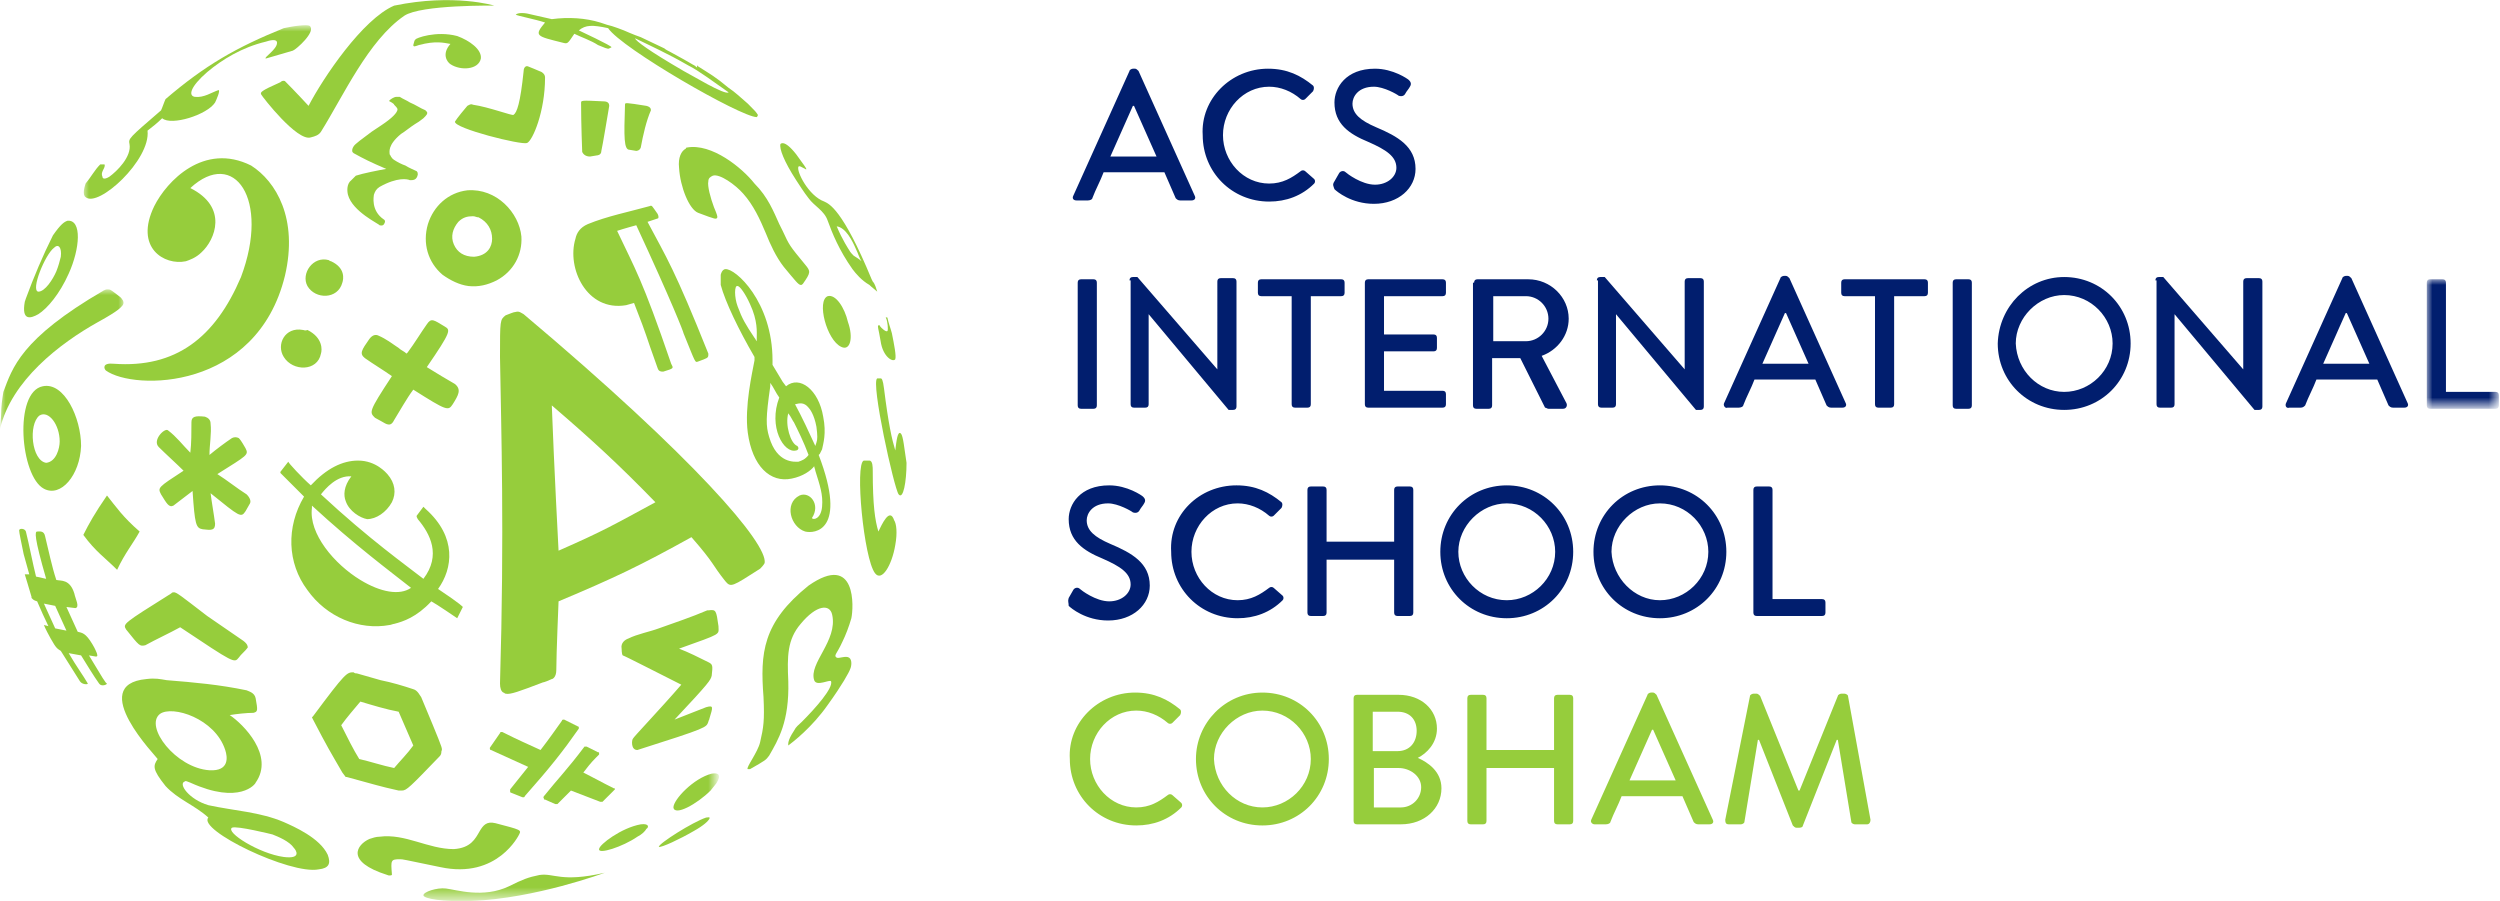 <svg xmlns="http://www.w3.org/2000/svg" xml:space="preserve" id="Layer_1" x="0" y="0" enable-background="new 0 0 222 80" version="1.1" viewBox="0 0 222 80"><style>.st0,.st1{fill-rule:evenodd;clip-rule:evenodd;fill:#96cd3c}.st1{fill:#fff;filter:url(#Adobe_OpacityMaskFilter)}.st2{mask:url(#mask0_1046_27895_00000091731331774055142060000006047801122804610235_)}.st4{mask:url(#mask1_1046_27895_00000178206508074278963860000012443982626336730296_)}.st5{fill-rule:evenodd;clip-rule:evenodd;fill:#011e6e}.st7{mask:url(#mask2_1046_27895_00000135674818610985770920000012995009909920755077_)}</style><path d="M53.3 71.2h.2l1-1 .1-.1c0-.1 0-.1-.1-.1-1.2-.6-1.7-.9-2.7-1.4.3-.4.7-.9 1.1-1.3l.3-.3v-.1c0-.1 0-.1-.1-.1l-1-.5h-.2c-1.5 2-2.4 2.9-3.6 4.4 0 0-.1.1 0 .2 0 .1 0 .1.1.1l.9.4h.2l1-1 .2-.2" class="st0"/><defs><filter id="Adobe_OpacityMaskFilter" width="56.4" height="77.7" x="7.4" y="2.3" filterUnits="userSpaceOnUse"><feColorMatrix values="1 0 0 0 0 0 1 0 0 0 0 0 1 0 0 0 0 0 1 0"/></filter></defs><mask id="mask0_1046_27895_00000091731331774055142060000006047801122804610235_" width="56.4" height="77.7" x="7.4" y="2.3" maskUnits="userSpaceOnUse"><path d="M7.4 2.3h56.4V80H7.4V2.3z" class="st1"/></mask><g class="st2"><path d="M13.1 11.6c.4-.3.9-.7 1.3-1.1.8.7 4-.3 4.7-1.4.1-.2.5-1.1.3-1.1-.6.2-1.3.7-2.1.6-.6-.1-.4-.9 1.1-2.2 1.3-1.1 3.1-2.2 5.2-2.7.3-.1 1-.3 1 .1 0 .6-1.2 1.3-1 1.4l2.4-.7c.3-.1 2.1-1.7 1.5-2.2-.1-.1-.9-.1-2.3.2-4.2 1.7-7 3.3-10.5 6.3-.1.2-.3.8-.4 1-2.9 2.5-2.9 2.5-2.8 3 .2 1.1-1.1 2.4-1.8 2.9-.5.3-.6.1-.6 0-.2-.4.2-.7.2-1 0-.1 0-.1-.1-.1H8.9c-.5.5-.8 1.1-1.3 1.7-.1.3-.3 1 0 1.2 1.1 1 5.8-3.3 5.5-5.9zm50.1 57.1c-1.6.4-3.4 2.3-3.4 3 .1.8 2.1-.3 3.3-1.5.1-.1.3-.4.4-.5.1-.1.9-1.2-.3-1zm-17.1 5.4c.2-.4.2-.4-2.1-1-.8-.2-1.1.2-1.4.7-.4.7-.8 1.5-2.3 1.6-2.3 0-4.3-1.4-6.6-1.1-.3 0-.6.1-.9.2-1.1.5-2.2 2 1.6 3.2.2.1.4 0 .4 0v-.1c-.1-1.2-.1-1.3.7-1.3.3 0 .2 0 3.6.7 5.1 1.1 7-2.9 7-2.9zm1.8 3.6c-1 .2-1.5.4-2.7 1-2.3 1.1-4.7.3-5.6.2-.8-.1-2 .3-2 .6s1.7.6 4.3.5c5.6-.2 11.8-2.5 11.8-2.5-3.9.9-4.5 0-5.8.2zm9-4.5c-1.7.3-3.7 1.8-3.7 2.2-.1.5 2.1-.2 3.4-1.1.4-.2.7-.5.8-.7.2-.1.3-.5-.5-.4zm5.8-.6c-1.2.4-4.2 2.3-4.2 2.6.2.1 1.9-.7 3.1-1.4.9-.5 1.3-.9 1.4-1.1.1-.2-.2-.1-.3-.1zm-12.6-8.7c-.1 0-.2 0-.2.1-.5.7-1.2 1.7-1.9 2.6-1.5-.7-1.6-.7-3.4-1.6-.1 0-.2 0-.2.1l-.9 1.3v.1s0 .1.1.1c1.3.6 2 .9 3.3 1.5-.5.6-1.1 1.4-1.6 2v.2c0 .1.1.1.1.1l1 .4h.1s.1 0 .1-.1c2.3-2.6 3.4-4 4.8-6v-.1s0-.1-.1-.1l-1.2-.6z" class="st0"/></g><path d="m72.5 39.3-.1.3c-.5-1.1-1.2-2.6-1.8-3.7.4-.1.8-.2 1.2.3.1.1.5.6.7 1.7.1.8.1 1.1 0 1.4zM70.9 41c-.3 0-1.9.2-2.6-2.2-.3-1-.3-1.7.1-4.5V34c.3.4.5.9.8 1.3-1 2.6.4 5 1.5 4.7.1 0 .2-.1.2-.2s-.1-.2-.1-.2c-.6-.2-1.1-1.9-.8-2.9.3.4.4.7.5.8.3.6.9 1.8 1.3 2.9-.3.4-.6.5-.9.6zm-3.7-11v.3c-.1-.1-.1-.2-.2-.3-.8-1.2-1.1-1.7-1.5-2.8-.3-.8-.3-1.9 0-1.8.2 0 .7.7 1.1 1.6.7 1.5.6 2.5.6 3zm5.5 10.4.1-.1.2-.4c.1-.5.4-1.4.1-2.9-.4-2.4-2.1-3.7-3.3-2.7l-.3-.4-.9-1.5V32c0-5.2-3.3-8.2-4.2-8.1-.1 0-.3.1-.4.5V25.3c.4 1.5 1.6 4 3 6.4v.3c-.2 1.1-.9 4.1-.6 6.4.4 3 2 4.5 3.9 4.1 1-.2 1.7-.7 2-1.1 0 .1.1.3.1.4.4 1.3.7 2.1.6 3.2-.1 1.1-.8 1.2-.9 1 .8-1.2-.2-2.4-1.1-2-1.4.7-.8 2.8.5 3.2.8.2 3.8 0 1.2-6.8zM43.7 21.2c0 .7-.4 1.5-1.6 1.6-.9 0-1.5-.4-1.8-1.1-.3-.7-.1-1.4.4-2 .4-.4.8-.5 1.3-.5.2 0 .3.1.5.1.8.4 1.2 1.1 1.2 1.9zm2.6-.2c-.2-2.1-2.2-4.3-4.8-4.1-1.7.2-3 1.4-3.5 3-.5 1.7 0 3.4 1.3 4.5.7.5 1.5.9 2.3 1 .9.1 1.7-.1 2.5-.5 1.5-.8 2.3-2.3 2.2-3.9zM52.4 13.9l.6-.1s.4 0 .4-.4c.1-.4.6-3.4.7-4 0-.2-.1-.4-.5-.4-2.1-.1-2-.1-2 .2 0 1.8.1 4.3.1 4.3.1.2.3.4.7.4zM56.5 13.4s.3 0 .4-.3c.2-1.1.5-2.4.9-3.3 0-.1 0-.3-.4-.4-1.9-.3-1.9-.3-1.9-.1-.1 2.9-.1 4 .4 4l.6.1zM41.5 9.4c-.1.1-1 1.2-1.1 1.4-.1.6 5.9 2.1 6.4 1.9.5-.2 1.6-2.8 1.6-5.8 0-.1 0-.3-.3-.5-.2-.1-1.2-.5-1.2-.5-.2-.1-.4.1-.4.4-.3 2.9-.6 3.7-.9 3.9-.1.1-2.2-.7-3.6-.9-.2-.1-.3 0-.5.1zM21.8 45.4c.1-.2.3-.5.4-.7.1-.2 0-.5-.3-.8-.8-.5-1.8-1.3-2.6-1.8 2.7-1.7 2.8-1.7 2.5-2.3-.4-.7-.5-.8-.6-.9-.2-.1-.4-.1-.6 0-.6.4-1.4 1-2 1.5 0-.9.2-1.9.1-2.8 0-.3-.2-.5-.5-.6-.9-.1-1.2 0-1.2.5 0 .8 0 1.9-.1 2.7-.7-.7-1.2-1.4-2-2-.3-.2-1.4.9-.8 1.5.6.6 1.6 1.5 2.2 2.1-2.3 1.5-2.3 1.5-2 2.1.5.8.7 1.2 1.1 1 .5-.4 1.2-.9 1.7-1.3.2 3 .3 3.3.9 3.4.8.1 1.1.1 1.1-.5-.1-.8-.3-1.9-.4-2.7 2.6 2.1 2.7 2.2 3.1 1.6zM39.5 29c-1-.6-1.2-.8-1.6-.2-.5.7-1.1 1.7-1.7 2.5l-.1.1c-.2-.2-.5-.3-.7-.5-.6-.4-1.1-.8-1.8-1.1-.2-.1-.5-.1-.8.3-.7 1-.9 1.3-.4 1.7.7.5 1.7 1.1 2.4 1.6-2.1 3.2-2 3.2-1.5 3.7.4.2.7.4.9.5.4.2.6.1.8-.3.5-.8 1.1-1.9 1.7-2.7 3 1.9 3.1 1.9 3.5 1.3.5-.8.8-1.3.2-1.8-.7-.4-1.7-1-2.5-1.5 2.2-3.2 2.1-3.3 1.6-3.6zM40 5.7c.9.6 2.5.5 2.7-.5.1-.8-1-1.6-2.1-2-1.9-.5-3.7.2-3.7.3-.1.1-.1.1-.2.5 0 .2.2.1.5 0 1.5-.4 2.2-.2 2.8-.1-.8.9-.3 1.6 0 1.8zM31.2 16c-.4.3-.4.9-.3 1.3.4 1.5 2.8 2.6 2.8 2.7 0 0 .3.1.4-.1.2-.3 0-.4 0-.4-1.2-.8-.9-2.1-.9-2.2.1-.3.2-.5.5-.7 1.6-.9 2.5-.7 2.7-.6.3 0 .6 0 .7-.5 0-.1 0-.2-.1-.3-.2-.1-.7-.3-1-.5-.3-.1-.7-.3-1-.5-.3-.2-.3-.4-.4-.5 0-.2-.2-.8 1-1.8l.3-.2c.4-.3.8-.6 1.3-.9l.4-.3c.3-.3.4-.4.3-.6-.1 0-.1-.1-.1-.1-.5-.2-.9-.5-1.4-.7-.3-.2-.6-.3-.9-.5H35.2c-.2 0-.5.2-.6.3-.1.1 0 .1 0 .1s.4.2.4.3c.1.1.3.3.3.4 0 .3-.5.8-1.4 1.4l-.9.6c-.8.6-1.5 1.1-1.6 1.3-.2.3-.1.5-.1.5l.1.1c.9.5 1.5.8 2.9 1.4-.6.1-2.1.4-2.7.6l-.4.4zM71.8 52c-4.1 3.3-4.3 6-4 9.9.1 2.1 0 2.7-.3 4-.2.9-1.3 2.3-1.1 2.4h.2c1.4-.8 1.4-.8 1.7-1.2.8-1.4 1.8-3 1.7-6.6-.1-2.2-.1-3.7 1.1-5.1 1.4-1.7 2.6-1.8 2.8-.8.5 2.3-2.1 4.3-1.6 5.8.2.6 1.4-.1 1.5.1.2.6-1.4 2.4-2.6 3.6-.3.3-.5.4-.7.8-.6.9-.5 1.2-.5 1.3.4-.3 2.1-1.6 3.5-3.6 1.3-1.8 1.9-2.9 2-3.2.1-.2.2-.8-.1-1-.3-.2-.9.1-1.1 0-.3-.2 0-.3.5-1.4.3-.6.6-1.4.8-2.1.2-.9.5-5.9-3.8-2.9zM80 38.5c-.3-.3-.4.7-.5 1.5-.3-1-.6-2.3-1-5.5-.1-.8-.2-.9-.3-.9h-.3c-.6.3 1.5 9.8 1.9 10.3.4.5.7-1.1.7-2.8-.2-1.3-.3-2.4-.5-2.6zM78 47.2c-.3-1-.5-2.3-.5-5.4 0-.3 0-.9-.3-.9h-.5c-.8.3 0 8.7 1 10 .6.8 1.5-.7 1.8-2.5.2-1.1.1-1.9-.1-2.2-.4-1.2-1.1.4-1.4 1zM60.7 29.6c1.1 2.7 1 2.6 1.3 2.5.8-.3.9-.3.9-.6v-.1c-3-7.5-3.7-8.5-5.4-11.7l.9-.3c.1 0 .1-.2 0-.4-.5-.7-.5-.8-.7-.7-1.8.5-3.8.9-5.5 1.6-.7.3-1 .8-1.1 1.3-.8 2.6 1 6.5 4.5 5.9l.7-.2c1.4 3.6.8 2.2 2.1 5.8.1.3.3.3.5.3 1-.3.9-.3.7-.7-2.6-7.6-3.2-8.4-4.8-11.8.6-.2 1.7-.5 1.7-.5 3.2 6.9 4.2 9.5 4.2 9.6zM32 51.5c-2.3-1.4-4.6-4.1-4.3-6.4v-.2c3.8 3.5 6.9 5.8 8.8 7.3-1 .7-2.7.4-4.5-.7zm9.1 2.4s-.1-.2-2.2-1.6c1.3-1.8 1.7-4.6-1.1-7.1l-.2-.2-.6.8v.1l.1.2c1.1 1.3 2.1 3.2.5 5.3-1.4-1.1-4.8-3.5-9.1-7.5.4-.5 1.4-1.7 2.7-1.6-.7.9-.7 1.7-.5 2.2.3.9 1.3 1.5 1.9 1.6.8 0 1.7-.6 2.2-1.5.4-.8.3-1.7-.4-2.5-.1-.1-1-1.2-2.6-1.2-1.4 0-2.8.7-4.2 2.2-.8-.7-2-2-2-2.1l-.7.9v.1l2.1 2.1c-1.6 2.7-1.5 5.9.3 8.3 1.7 2.4 4.6 3.6 7.3 3.1.1 0 .3-.1.4-.1.8-.2 2-.6 3.3-2 .4.2 2.3 1.5 2.3 1.5l.5-1c0 .1 0 0 0 0zM5.4 22.8c-.1.4-.2.8-.4 1.3-.3.7-1 1.8-1.6 1.8-.7-.1.6-3.3 1.4-3.9.4-.4.7 0 .6.8zm.6-3.2c-.3.1-.6.3-1.3 1.3-.9 1.8-1.7 3.7-2.4 5.6l-.1.3c-.3 1.7.5 1.5 1.2 1.1.8-.5 1.9-1.8 2.7-3.6 1-2.2 1.2-4.8-.1-4.7zM5.3 39.2c0 .6-.3 1.8-1.2 1.9-1.3-.2-1.6-3.4-.6-4.2.8-.5 1.8.8 1.8 2.3zm-1.5-4.9c-2.6.5-2 8 .1 9.1 1.5.8 3.2-1.2 3.3-3.8 0-2.5-1.5-5.7-3.4-5.3z" class="st0"/><defs><filter id="Adobe_OpacityMaskFilter_00000096754010252358666340000012719247733248113818_" width="11" height="12.3" x="0" y="25.7" filterUnits="userSpaceOnUse"><feColorMatrix values="1 0 0 0 0 0 1 0 0 0 0 0 1 0 0 0 0 0 1 0"/></filter></defs><mask id="mask1_1046_27895_00000178206508074278963860000012443982626336730296_" width="11" height="12.3" x="0" y="25.7" maskUnits="userSpaceOnUse"><path fill="#fff" fill-rule="evenodd" d="M0 25.7h11V38H0V25.7z" clip-rule="evenodd" filter="url(#Adobe_OpacityMaskFilter_00000096754010252358666340000012719247733248113818_)"/></mask><g class="st4"><path d="M8.7 28.6c2-1.1 2-1.3 2.2-1.5.2-.3-.1-.6-.2-.7-.9-.7-.9-.7-1.1-.7-.2 0-.2 0-.4.1-7.4 4.3-8.1 6.9-8.9 9-.1.6-.2 1.3-.2 2 0 .4-.1.9-.1 1.3 1-4.3 5.3-7.6 8.7-9.5z" class="st0"/></g><path d="M25.2 76.1c-2.2-.3-5.2-2.2-4.6-2.6.4-.2 3.6.6 3.6.6.5.2 1.5.6 1.9 1.2.2.2.7 1-.9.8zm-11-12.7c1.1-.8 4.9.4 5.8 3.2.2.6.4 1.9-1.4 1.8-3-.2-5.8-3.9-4.4-5zm14.9 12.5c-.7-1.5-3-2.5-3.9-2.9-2.1-.9-4.4-1-6.7-1.5-1.7-.5-2.7-1.9-2.1-2.1.1-.1.2 0 .5.1 4.4 2 5.8.1 5.8 0 1.7-2.4-1.1-5.2-2.3-6 .6-.1 1.5-.2 2.1-.2.4-.1.4-.2.2-1.3-.1-.5-.6-.6-.8-.7-2.4-.5-4.6-.7-7.1-.9-.6-.1-1-.2-1.8-.1-5.4.5 1 7 1 7.1-.4.6-.5.9.7 2.4 1.1 1.2 2.6 1.7 3.8 2.8-1 1.1 7.3 5.1 9.8 4.6.9-.1 1.1-.5.8-1.3zM12.9 57.3c.9-.5 2.2-1.1 3.1-1.6 4.8 3.2 4.8 3.2 5.2 2.7.2-.3.6-.6.8-.9 0-.1 0-.3-.4-.6-1-.7-2.2-1.5-3.2-2.2-2.6-2-2.6-2-2.9-2.1-.2 0-.2 0-.3.1-4.3 2.7-4.3 2.7-4 3.2 1.2 1.5 1.2 1.5 1.7 1.4zM62.9 54.2h-.1c-1.4.6-2.9 1.1-4.3 1.6-.8.3-1.9.5-2.7.9-.3.1-.7.4-.6.9 0 0 0 .5.1.6.1 0 3.4 1.7 5.2 2.6-1.9 2.2-4.3 4.7-4.3 4.8-.1.1-.2 1 .4 1 6.3-2 6.1-2 6.3-2.5 0-.1.1-.2.1-.3.3-1 .4-1.2-.3-1-.8.3-2 .8-2.8 1.1 3.1-3.3 3.2-3.5 3.3-3.9.1-.9.1-1-.3-1.2-.8-.4-1.8-.9-2.6-1.2 3.9-1.4 3.5-1.2 3.5-2-.2-1.4-.2-1.5-.9-1.4zM10.4 50.6c-1.1-1.1-1.9-1.6-3-3.1.5-1 1-1.9 2.1-3.5.8 1 1.4 1.9 2.9 3.2-.6 1.1-1.3 1.9-2 3.4zM35 68.2c-1-.2-2.2-.6-3.1-.8-.5-.8-1.1-2-1.6-3 .5-.7 1.2-1.5 1.7-2.1 1 .3 2.3.7 3.4.9.4.9.9 2.1 1.3 3-.5.7-1.2 1.4-1.7 2zm3.4-3.9c-.3-.7-.7-1.7-1-2.4-.1-.1-.3-.6-.7-.7-.9-.3-1.9-.6-2.9-.8l-2.1-.6c-.1 0-.2 0-.3-.1-.6 0-.7 0-3.6 3.9l-.1.1.1.2c1.3 2.5 1.5 2.8 2.6 4.7l.3.4h.1c2.6.7 2.8.8 4.6 1.2H35.7c.4 0 .7-.3 3.3-3 .1-.1.2-.2.2-.5.1-.2.1-.2-.8-2.4zM61 13.1s-.1 0-.1.1c-.4.2-.7.8-.6 1.7.1 1.7.9 3.7 1.7 4 1.6.6 1.6.6 1.7.4 0-.1 0-.2-.3-.9-.3-.8-.6-1.9-.5-2.3 0-.3.2-.4.4-.5.6-.2 2 .8 2.7 1.6.9 1 1.5 2.3 2 3.5.4 1 .9 2.1 1.6 3 1 1.2 1.3 1.6 1.5 1.6.1 0 .1 0 .2-.1.7-1 .7-1.1.2-1.7-1.4-1.7-1.4-1.7-2-3l-.3-.6c-.5-1.1-1-2.4-2.2-3.6-1.1-1.4-3.8-3.6-6-3.2zM73.5 26.3c-1 .4-.1 3.9 1.2 4.5.8.4 1.1-.8.6-2.2-.3-1.3-1.1-2.5-1.8-2.3zM29.4 23.2s-.1 0-.2-.1c-1.4-.4-2.5 1.2-1.9 2.3.7 1.2 2.7 1.2 3.1-.3.1-.3.3-1.3-1-1.9zM26.9 29.3c-1.6-.3-2.4 1.3-1.7 2.4.8 1.3 3 1.3 3.3-.3.1-.3.2-1.4-1.2-2.1-.2.1-.3 0-.4 0zM25.3 24.5c1.2-5.1-.8-8.4-3-9.8-4.2-2.1-7.5 1.4-8.6 3.6-1.8 3.7.9 5.3 2.8 4.9.3-.1.9-.3 1.4-.8 1.2-1.1 2.4-4-1-5.7 3.9-3.6 7.1 1 4.5 7.9-2.3 5.4-5.8 8.1-11.3 7.7-1-.1-.9.4-.7.6 2.5 1.8 13.4 1.8 15.9-8.4zM4.9 55.8c-.3-.7-.7-1.5-1-2.2l1 .2c.3.7.7 1.5 1 2.2l-1-.2zm3 2.4.6.1c.1 0 .2 0 .1-.3-.1-.2-.1-.3-.4-.8-.6-1-.9-1-1.3-1.1-.3-.7-.7-1.5-1-2.2l.8.1c.4-.1 0-.8-.1-1.3-.4-1.3-1.2-1.1-1.6-1.2-.4-1.2-.7-2.7-1-3.9-.1-.5-.5-.4-.7-.4-.2 0-.3.4.8 4.2l-.9-.2c-.3-1.2-.6-2.8-.9-4-.1-.3-.6-.3-.6-.1 0 .2.2 1.1.4 2.1l.5 1.8h-.4s.4 1.3.6 2v.1c.2.2.2.2.5.3.3.7.7 1.6 1 2.2l-.4-.1s.1.3.6 1.2c.5.9.6.9.9 1.1.5.8 1.2 1.9 1.7 2.7.2.3.7.3.7.2-.4-.7-1-1.5-1.7-2.7l1.1.2c.5.8 1.1 1.8 1.6 2.5.2.3.7.1.7 0-.1 0-.4-.5-1.6-2.5zM78.7 28.3c.1.2.2 1 .1 1.1-.1.1-.5-.2-.7-.5 0 0 0-.1-.1 0s0 .2.2 1.4c.2 1.4 1.1 1.9 1.3 1.6.1-.3-.1-1.3-.3-2.3-.1-.4-.3-.9-.4-1.4-.1 0-.2-.1-.1.1zM75.8 22.7c-.1-.1-.3-.3-.4-.5 0 0-.6-.9-1.1-2.1.8.1 1.4 1.3 1.7 2 .2.4.3.8.5 1.1-.2-.2-.4-.3-.7-.5zm2.1 3.2c-.1-.3-.2-.7-.4-.9l-.1-.2c-2.6-6.3-3.8-6.7-4.2-6.9-1.4-.5-2.5-2.7-2.3-3.1.1-.1.2 0 .6.2 0 0 .1.1.1 0-.1-.2-.1-.2-.9-1.3-1.1-1.4-1.4-.9-1.4-.9-.1.4.3 1.5 1.4 3.2.2.3.7 1.1 1.1 1.6.5.7 1.4 1.1 1.7 2 .4 1.1 1 2.6 2.2 4.3.3.4.8 1 1.5 1.4.2.2.6.5.7.6 0 .1 0 0 0 0zM64.7 8.2c-.3.3-3.4-1.6-4-1.9-3.1-1.8-4.3-2.7-4.3-2.9 1.2.6 2.8 1.3 4.7 2.4 1 .5 2.3 1.5 3.6 2.4.1 0 .1 0 0 0zm2.6 2c-.2-.3-.2-.3-.8-.9l-.1-.1c-.7-.6-1.1-1-1.7-1.4-1.2-1-1.6-1.2-2.7-1.9l-.1-.1h.1-.1V6c-.1-.1-.3-.2-.4-.3.1.1.2.1.3.2l-.1-.1.1.1c-1-.6-1.4-.8-2.3-1.3-.2-.1-.4-.2-.5-.3-.8-.4-1.3-.6-2.1-1-.6-.2-1.5-.6-1.5-.6s-1-.4-1.5-.5l-.6-.2c-1.3-.4-2.8-.5-4.3-.3 0 0-1.3-.3-2.2-.5-.6-.1-.9 0-1 .1.1.1 1.7.4 2.6.7-1 1.2-.8 1.2 1.6 1.8.4.1.4.1 1-.8.6.3 1.5.6 2.1 1 .5.2.9.4 1 .3l.2-.1c.1-.1-2.9-1.5-2.9-1.5.6-.5 1.2-.5 2.6-.2 1.2 1.8 11.8 7.9 13.2 7.9.1-.1.1-.2.1-.2zM25.3 7.2s-.2-.1-.4.1c-1.8.8-1.8.9-1.7 1.1.1.2 3.2 4.2 4.4 3.8.4-.1.7-.2.9-.5 2-3.2 4.2-8.1 7.4-10.3 1.5-1 8-.9 8-.9S40.3-.6 35 .5c-2.8 1.2-6.3 6.4-7.6 8.9 0 0-1.2-1.3-2.1-2.2z" class="st0"/><path d="M49.6 48.9s-.4-7.5-.6-12.9c3.5 3 6 5.3 9.2 8.6-3.7 2-4.5 2.5-8.6 4.3zm-3.1-21c-.2-.1-.4-.3-.7-.2-.2 0-.6.2-.9.3-.5.4-.5.4-.5 3.7.1 6.3.4 15.5 0 29 0 .4.1.7.3.8.1 0 .1.1.2.1.4.1 1.2-.2 3.3-1 .1 0 .6-.2.8-.3.1 0 .4-.2.4-.8 0-1.4.2-6.1.2-6.1 5-2.1 7.3-3.2 11.8-5.7 2.1 2.4 1.8 2.4 3 3.9.5.6.6.5 3.1-1.1.1-.1.3-.3.4-.5.3-1.7-6.2-9.3-21.4-22.1z" class="st0"/><path d="m102.7 13.9-2-4.5h-.1l-2 4.5h4.1zm-7.4 3.5 5-11.1c0-.1.2-.2.3-.2h.2c.1 0 .2.1.3.2l5 11.1c.1.2 0 .4-.3.4h-1c-.2 0-.3-.1-.4-.2l-1-2.3H98c-.3.8-.7 1.5-1 2.3 0 .1-.2.2-.4.2h-1c-.3 0-.4-.2-.3-.4zM112.6 6.1c1.7 0 2.9.6 4 1.5.1.1.1.3 0 .5l-.7.7c-.1.1-.3.1-.4 0-.8-.7-1.8-1.1-2.8-1.1-2.3 0-4.1 2-4.1 4.3s1.8 4.3 4.1 4.3c1.2 0 2-.5 2.8-1.1.1-.1.3-.1.4 0l.8.7c.1.1.1.3 0 .4-1.1 1.1-2.5 1.6-4 1.6-3.3 0-5.9-2.6-5.9-5.9-.2-3.2 2.5-5.9 5.8-5.9zM118.5 16.1c.1-.2.3-.5.4-.7.1-.2.4-.3.6-.1.1.1 1.4 1.1 2.6 1.1 1.1 0 1.9-.7 1.9-1.5 0-1-.9-1.6-2.5-2.3-1.7-.7-3-1.6-3-3.5 0-1.3 1-3 3.6-3 1.6 0 2.9.9 3 1 .1.1.3.3.1.6-.1.2-.3.4-.4.6-.1.2-.3.3-.6.2-.1-.1-1.3-.8-2.2-.8-1.4 0-1.9.9-1.9 1.5 0 .9.7 1.5 2.1 2.1 1.9.8 3.5 1.7 3.5 3.7 0 1.7-1.5 3.1-3.7 3.1-2 0-3.3-1.1-3.5-1.3-.1-.3-.2-.4 0-.7zM95.7 25.1c0-.2.1-.3.3-.3h1.1c.2 0 .3.1.3.3V36c0 .2-.1.3-.3.3H96c-.2 0-.3-.1-.3-.3V25.1zM100.3 24.9c0-.2.1-.3.3-.3h.4l7.1 8.2V25c0-.2.1-.3.3-.3h1.1c.2 0 .3.1.3.3v11.1c0 .2-.1.3-.3.3h-.4l-7.1-8.5v8c0 .2-.1.3-.3.3h-1c-.2 0-.3-.1-.3-.3v-11zM114.6 26.3H112c-.2 0-.3-.1-.3-.3v-.9c0-.2.1-.3.3-.3h7.1c.2 0 .3.1.3.3v.9c0 .2-.1.3-.3.3h-2.7v9.6c0 .2-.1.3-.3.3H115c-.2 0-.3-.1-.3-.3v-9.6zM121.2 25.1c0-.2.1-.3.3-.3h6.6c.2 0 .3.1.3.3v.9c0 .2-.1.3-.3.3h-5.2v3.4h4.4c.2 0 .3.1.3.3v.9c0 .2-.1.3-.3.3h-4.4v3.5h5.2c.2 0 .3.1.3.3v.9c0 .2-.1.3-.3.3h-6.6c-.2 0-.3-.1-.3-.3V25.1zM135.5 30.3c1.1 0 2-.9 2-2s-.9-2-2-2h-2.9v4h2.9zm-4.6-5.2c0-.2.1-.3.3-.3h4.5c2 0 3.6 1.6 3.6 3.5 0 1.5-1 2.8-2.4 3.3l2.2 4.2c.1.2 0 .5-.3.5h-1.3c-.1 0-.2-.1-.3-.1l-2.2-4.4h-2.5V36c0 .2-.1.3-.3.3h-1.1c-.2 0-.3-.1-.3-.3V25.1zM141.8 24.9c0-.2.1-.3.3-.3h.4l7.1 8.2V25c0-.2.1-.3.3-.3h1.1c.2 0 .3.1.3.3v11.1c0 .2-.1.3-.3.3h-.4l-7.1-8.5v8c0 .2-.1.3-.3.3h-1c-.2 0-.3-.1-.3-.3v-11zM160.6 32.3l-2-4.5h-.1l-2 4.5h4.1zm-7.5 3.5 5-11.1c0-.1.2-.2.3-.2h.2c.1 0 .2.1.3.2l5 11.1c.1.2 0 .4-.3.4h-1c-.2 0-.3-.1-.4-.2l-1-2.3h-5.4c-.3.8-.7 1.5-1 2.3 0 .1-.2.2-.4.2h-1c-.2.1-.4-.2-.3-.4zM166.5 26.3h-2.7c-.2 0-.3-.1-.3-.3v-.9c0-.2.1-.3.3-.3h7.1c.2 0 .3.1.3.3v.9c0 .2-.1.3-.3.3h-2.7v9.6c0 .2-.1.3-.3.3h-1.1c-.2 0-.3-.1-.3-.3v-9.6zM173.4 25.1c0-.2.1-.3.3-.3h1.1c.2 0 .3.1.3.3V36c0 .2-.1.3-.3.3h-1.1c-.2 0-.3-.1-.3-.3V25.1zM183.3 34.8c2.3 0 4.3-1.9 4.3-4.3 0-2.3-1.9-4.3-4.3-4.3-2.3 0-4.3 2-4.3 4.3.1 2.4 2 4.3 4.3 4.3zm0-10.2c3.3 0 5.9 2.6 5.9 5.9 0 3.3-2.6 5.9-5.9 5.9-3.3 0-5.9-2.6-5.9-5.9.1-3.3 2.7-5.9 5.9-5.9zM191.4 24.9c0-.2.1-.3.3-.3h.4l7.1 8.2V25c0-.2.1-.3.3-.3h1.1c.2 0 .3.1.3.3v11.1c0 .2-.1.3-.3.3h-.4l-7.1-8.5v8c0 .2-.1.3-.3.3h-1c-.2 0-.3-.1-.3-.3v-11zM210.4 32.3l-2-4.5h-.1l-2 4.5h4.1zm-7.4 3.5 5-11.1c0-.1.2-.2.3-.2h.2c.1 0 .2.1.3.2l5 11.1c.1.2 0 .4-.3.4h-1c-.2 0-.3-.1-.4-.2l-1-2.3h-5.4c-.3.8-.7 1.5-1 2.3-.1.1-.2.2-.4.2h-1c-.3.1-.4-.2-.3-.4z" class="st5"/><defs><filter id="Adobe_OpacityMaskFilter_00000154391387191230502220000000495478453001803679_" width="6.5" height="11.5" x="215.5" y="24.8" filterUnits="userSpaceOnUse"><feColorMatrix values="1 0 0 0 0 0 1 0 0 0 0 0 1 0 0 0 0 0 1 0"/></filter></defs><mask id="mask2_1046_27895_00000135674818610985770920000012995009909920755077_" width="6.5" height="11.5" x="215.5" y="24.8" maskUnits="userSpaceOnUse"><path fill="#fff" fill-rule="evenodd" d="M215.5 24.8h6.5v11.5h-6.5V24.8z" clip-rule="evenodd" filter="url(#Adobe_OpacityMaskFilter_00000154391387191230502220000000495478453001803679_)"/></mask><g class="st7"><path d="M215.5 25.1c0-.2.1-.3.3-.3h1.1c.2 0 .3.1.3.3v9.7h4.4c.2 0 .3.1.3.3v.9c0 .2-.1.3-.3.3h-5.8c-.2 0-.3-.1-.3-.3V25.1z" class="st5"/></g><path d="M94.9 53.1c.1-.2.3-.5.4-.7.1-.2.4-.3.6-.1.1.1 1.4 1.1 2.6 1.1 1.1 0 1.9-.7 1.9-1.5 0-1-.9-1.6-2.5-2.3-1.7-.7-3-1.6-3-3.5 0-1.3 1-3 3.6-3 1.6 0 2.9.9 3 1 .1.1.3.3.1.6-.1.2-.3.4-.4.6-.1.2-.3.3-.6.2-.1-.1-1.3-.8-2.2-.8-1.4 0-1.9.9-1.9 1.5 0 .9.7 1.5 2.1 2.1 1.9.8 3.5 1.7 3.5 3.7 0 1.7-1.5 3.1-3.7 3.1-2 0-3.3-1.1-3.5-1.3 0-.3-.1-.4 0-.7zM109.8 43.1c1.7 0 2.9.6 4 1.5.1.1.1.3 0 .5l-.7.7c-.1.1-.3.1-.4 0-.8-.7-1.8-1.1-2.8-1.1-2.3 0-4.1 2-4.1 4.3s1.8 4.3 4.1 4.3c1.2 0 2-.5 2.8-1.1.1-.1.3-.1.4 0l.8.7c.1.1.1.3 0 .4-1.1 1.1-2.5 1.6-4 1.6-3.3 0-5.9-2.6-5.9-5.9-.2-3.3 2.5-5.9 5.8-5.9zM116.1 43.5c0-.2.1-.3.3-.3h1.1c.2 0 .3.1.3.3v4.6h6v-4.6c0-.2.1-.3.3-.3h1.1c.2 0 .3.1.3.3v10.9c0 .2-.1.3-.3.3h-1.1c-.2 0-.3-.1-.3-.3v-4.7h-6v4.7c0 .2-.1.3-.3.3h-1.1c-.2 0-.3-.1-.3-.3V43.5zM133.8 53.3c2.3 0 4.3-1.9 4.3-4.3 0-2.3-1.9-4.3-4.3-4.3-2.3 0-4.3 2-4.3 4.3s1.9 4.3 4.3 4.3zm0-10.2c3.3 0 5.9 2.6 5.9 5.9 0 3.3-2.6 5.9-5.9 5.9-3.3 0-5.9-2.6-5.9-5.9 0-3.3 2.6-5.9 5.9-5.9zM147.4 53.3c2.3 0 4.3-1.9 4.3-4.3 0-2.3-1.9-4.3-4.3-4.3-2.3 0-4.3 2-4.3 4.3.1 2.3 2 4.3 4.3 4.3zm0-10.2c3.3 0 5.9 2.6 5.9 5.9 0 3.3-2.6 5.9-5.9 5.9-3.3 0-5.9-2.6-5.9-5.9 0-3.3 2.6-5.9 5.9-5.9zM155.7 43.5c0-.2.1-.3.3-.3h1.1c.2 0 .3.1.3.3v9.7h4.4c.2 0 .3.1.3.3v.9c0 .2-.1.3-.3.3H156c-.2 0-.3-.1-.3-.3V43.5z" class="st5"/><path d="M100.8 61.5c1.7 0 2.9.6 4 1.5.1.1.1.3 0 .5l-.7.7c-.1.1-.3.1-.4 0-.8-.7-1.8-1.1-2.8-1.1-2.3 0-4.1 2-4.1 4.3s1.8 4.3 4.1 4.3c1.2 0 2-.5 2.8-1.1.1-.1.3-.1.4 0l.8.7c.1.1.1.3 0 .4-1.1 1.1-2.5 1.6-4 1.6-3.3 0-5.9-2.6-5.9-5.9-.2-3.2 2.5-5.9 5.8-5.9zM112.1 71.7c2.3 0 4.3-1.9 4.3-4.3 0-2.3-1.9-4.3-4.3-4.3-2.3 0-4.3 2-4.3 4.3.1 2.4 2 4.3 4.3 4.3zm0-10.2c3.3 0 5.9 2.6 5.9 5.9 0 3.3-2.6 5.9-5.9 5.9-3.3 0-5.9-2.6-5.9-5.9 0-3.2 2.6-5.9 5.9-5.9zM124.1 66.7c1.1 0 1.7-.8 1.7-1.8s-.6-1.7-1.7-1.7h-2.2v3.5h2.2zm.3 5c1 0 1.8-.8 1.8-1.8s-1-1.7-2-1.7H122v3.5h2.4zm-4.2-9.7c0-.2.1-.3.3-.3h3.7c2 0 3.4 1.3 3.4 3 0 1.3-.9 2.2-1.7 2.6.9.4 2.1 1.2 2.1 2.7 0 1.8-1.5 3.2-3.6 3.2h-3.9c-.2 0-.3-.1-.3-.3V62zM130.3 62c0-.2.1-.3.3-.3h1.1c.2 0 .3.1.3.3v4.6h6V62c0-.2.1-.3.3-.3h1.1c.2 0 .3.1.3.3v10.9c0 .2-.1.3-.3.3h-1.1c-.2 0-.3-.1-.3-.3v-4.7h-6v4.7c0 .2-.1.3-.3.3h-1.1c-.2 0-.3-.1-.3-.3V62zM148.8 69.3l-2-4.5h-.1l-2 4.5h4.1zm-7.5 3.5 5-11.1c0-.1.2-.2.3-.2h.2c.1 0 .2.1.3.2l5 11.1c.1.2 0 .4-.3.4h-1c-.2 0-.3-.1-.4-.2l-1-2.3H144c-.3.8-.7 1.5-1 2.3 0 .1-.2.2-.4.2h-1c-.2 0-.4-.2-.3-.4zM155.4 61.8c0-.1.2-.2.3-.2h.3c.1 0 .2.1.3.2l3.4 8.4h.1l3.4-8.4c0-.1.2-.2.3-.2h.3c.1 0 .3.1.3.2l2 11c0 .2-.1.4-.3.4h-1.1c-.1 0-.3-.1-.3-.2l-1.2-7.3h-.1l-3 7.6c0 .1-.1.2-.3.2h-.3c-.1 0-.2-.1-.3-.2l-3-7.6h-.1l-1.2 7.3c0 .1-.2.2-.3.2h-1.1c-.2 0-.3-.1-.3-.4l2.2-11z" class="st0"/></svg>